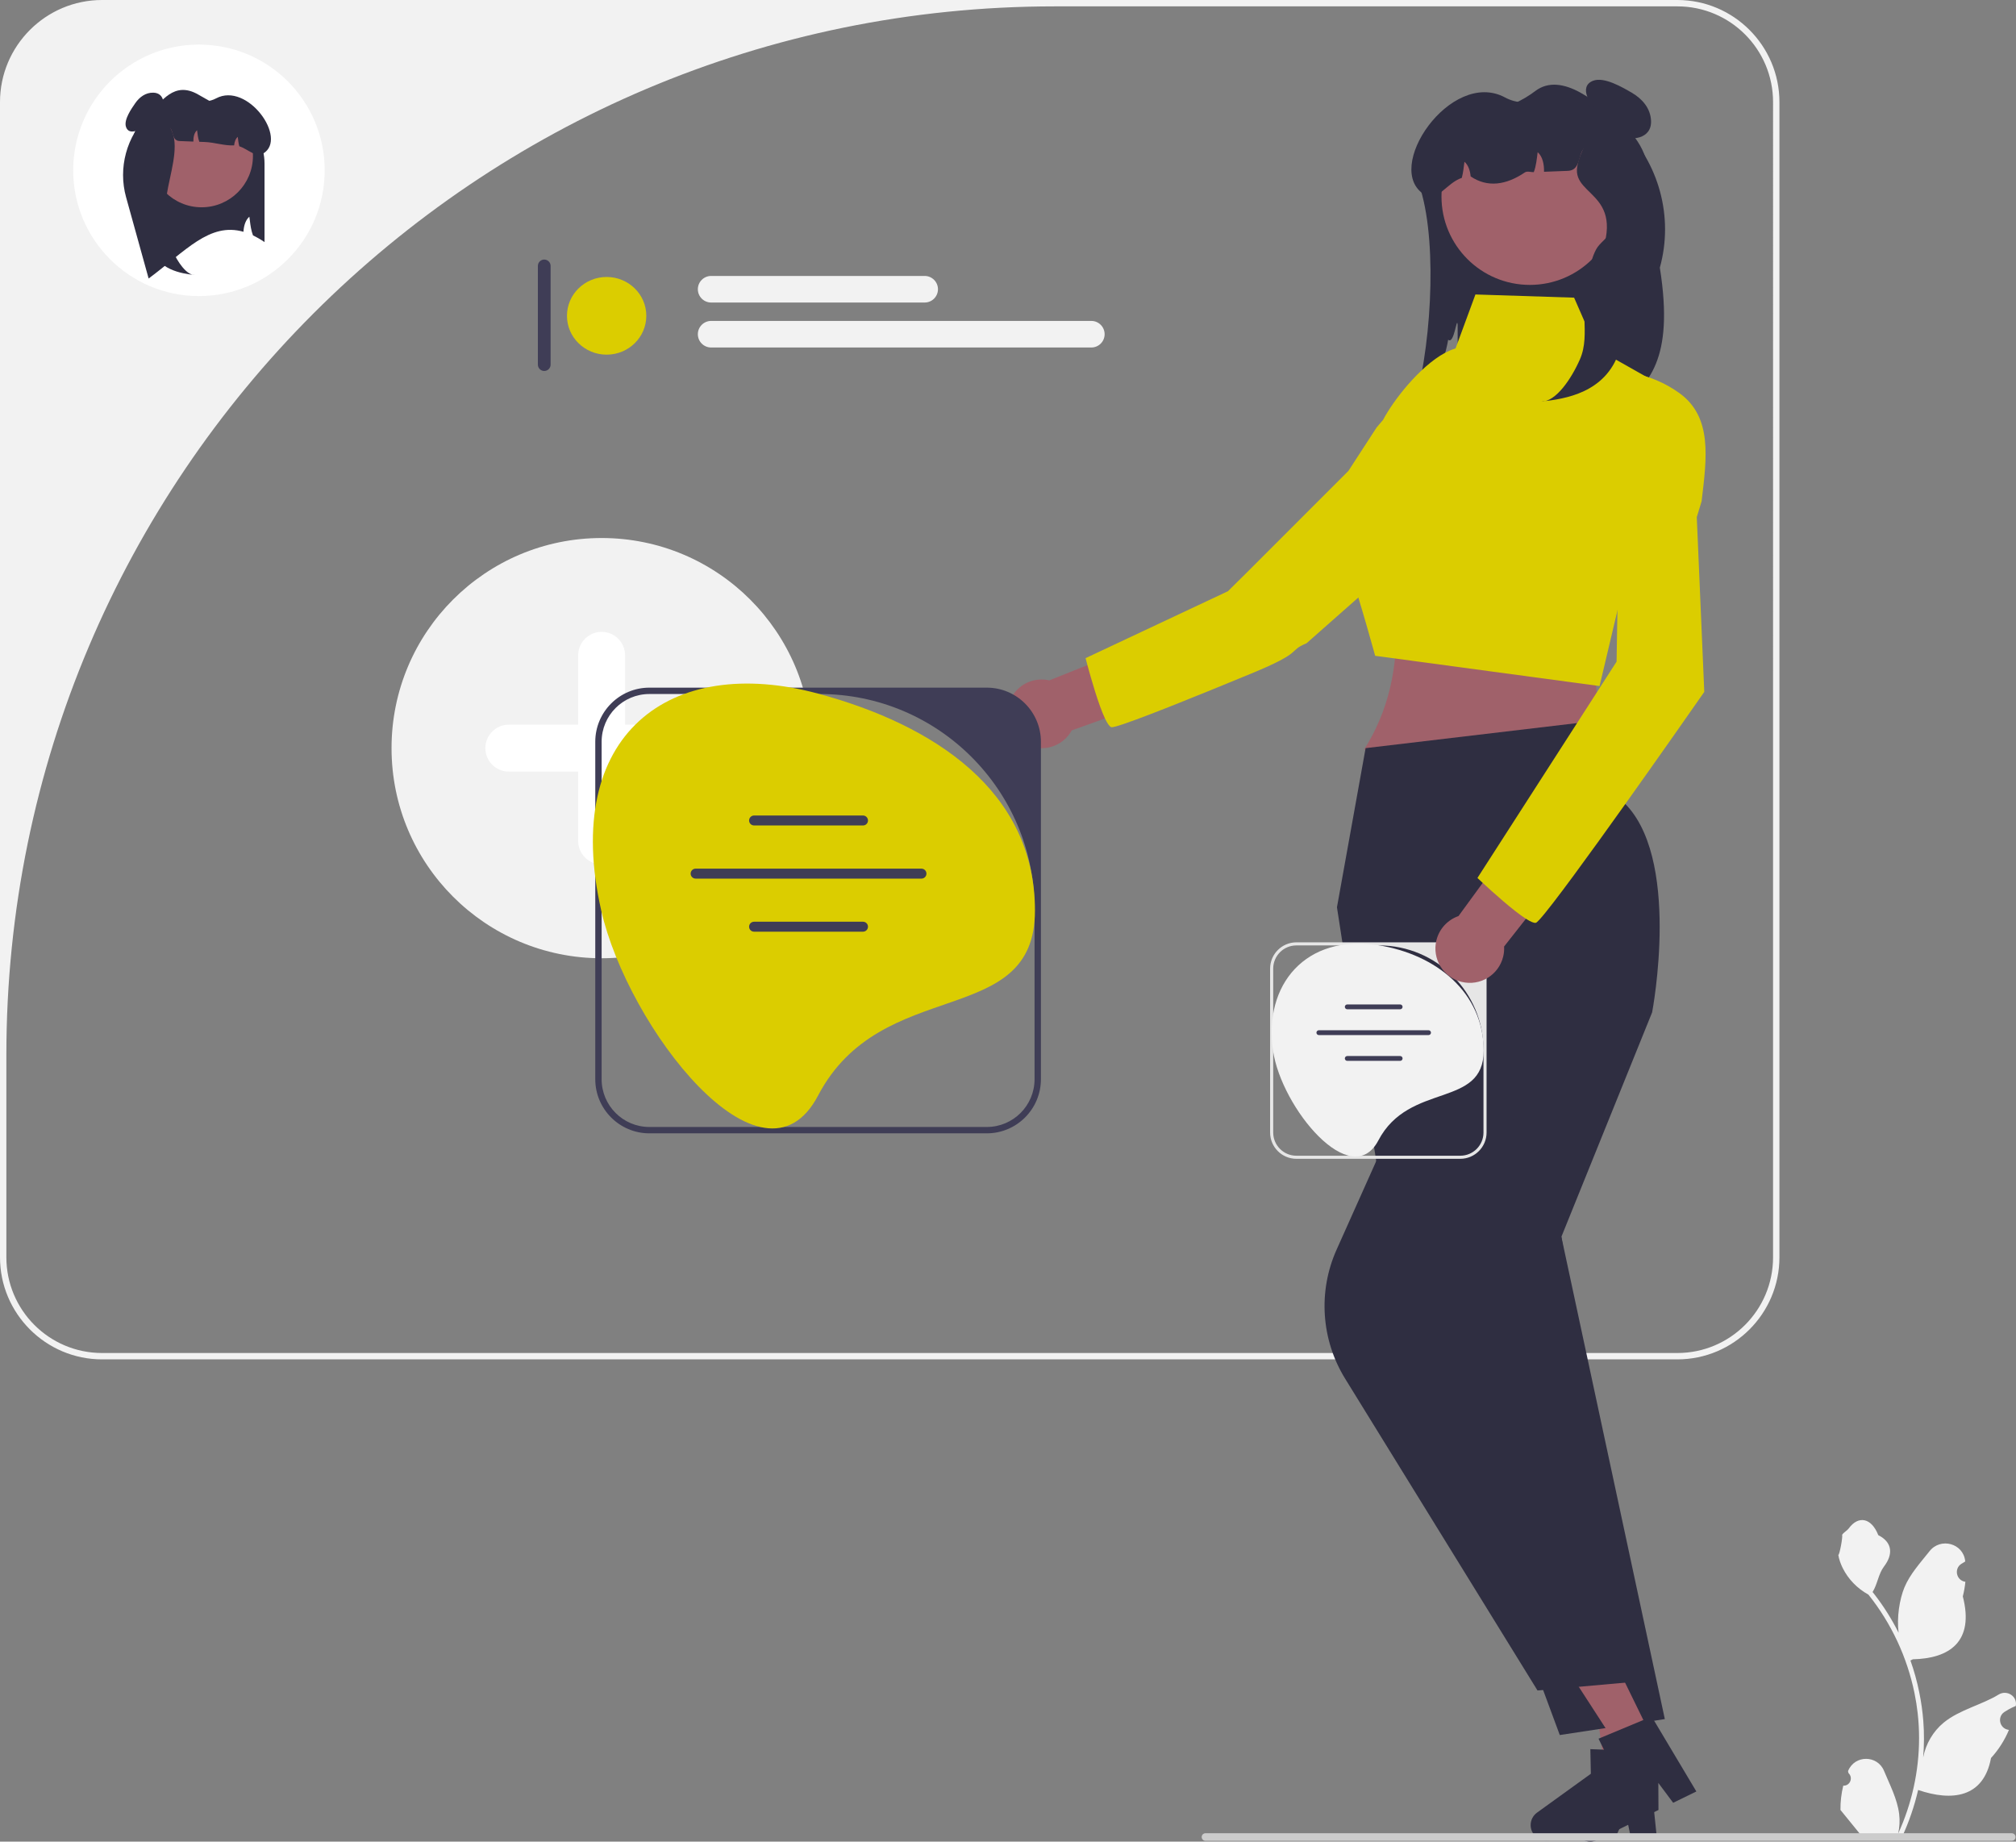 <svg id="a" xmlns="http://www.w3.org/2000/svg" width="633.318" height="578.478" viewBox="0 0 633.318 578.478" class="injected-svg ClassicGrid__ImageFile-sc-td9pmq-4 fNAcXv grid_media" xmlns:xlink="http://www.w3.org/1999/xlink"><rect x="0" y="0" width="633.318" height="578.478" fill="#808080" stroke="none"/><g><g><circle cx="189" cy="235" r="66" fill="#F2F2F2"></circle><path d="M218.155,227.631h-21.786v-21.786c0-4.07-3.299-7.369-7.369-7.369s-7.369,3.299-7.369,7.369v21.786h-21.786c-4.07,0-7.369,3.299-7.369,7.369s3.299,7.369,7.369,7.369h21.786v21.786c0,4.07,3.299,7.369,7.369,7.369s7.369-3.299,7.369-7.369v-21.786h21.786c4.07,0,7.369-3.299,7.369-7.369s-3.299-7.369-7.369-7.369Z" fill="#FFFFFF"></path></g><path d="M521.431,84.079c4.665,29.391-3.893,36.429-12.181,43.921-20.01-14.85-32.937-16.548-51.317-11.288-.01-.25-.003-14.462-.023-14.702-.27-2.97-1.057,6.352-2.977,4.702-.36,2.68-2.893,11.348-3.133,11.978v.01c-2,.95-4.07,2.14-6.23,3.6,5.014-22.043,5.701-55.103-1.637-68.588,0-19.989,22.441-13.012,38.354-25.109,8.372-6.364,20.097,3.881,26.953,10.737,.067,.067,.133,.133,.201,.2,11.737,11.627,16.406,28.618,11.99,44.539Z" fill="#2F2E41"></path><g><polygon points="514.947 555.203 504.142 555.426 498.119 512.931 514.065 512.601 514.947 555.203" fill="#A0616A"></polygon><path d="M480.849,573.387c.058,2.667,2.263,4.783,4.93,4.732l21.481-.447,3.538-7.73,1.604,7.619,8.105-.163-2.842-27.26-2.825-.105-11.522-.458-3.717-.14,.16,7.732-16.911,12.204c-1.286,.929-2.034,2.43-2.001,4.016Z" fill="#2F2E41"></path></g><path d="M438.5,194.5c.764,15.154-2.323,28.91-10,41l75-1-4-36-61-4Z" fill="#A0616A"></path><path d="M526.937,427H32.063c-17.68,0-32.063-14.384-32.063-32.063V32.063C0,14.383,14.383,0,32.063,0h494.874c17.68,0,32.063,14.383,32.063,32.063V394.937c0,17.68-14.383,32.063-32.063,32.063ZM331.354,2C149.457,2,2,149.457,2,331.354v63.582c0,16.604,13.46,30.063,30.063,30.063h494.874c16.603,0,30.063-13.46,30.063-30.063V32.063c0-16.603-13.46-30.063-30.063-30.063h-195.583Z" fill="#F2F2F2"></path><path d="M505,226l-76,9-9,50,13,84,7,41,50,135,33-5.008-32.5-151.492,28.508-70.5s9.492-49.5-9.508-66.5l-4.5-25.5Z" fill="#2F2E41"></path><path d="M494.5,93.5l-31-1-7,19-14,10-5,27s-18,17-14,29,8.5,28.5,8.5,28.5l70.5,9.5,22-93-23-13-7-16Z" fill="#DBCD00"></path><g><path d="M329.632,213.713l29.951-11.967,9.223,16.156-32.117,11.525c-.502,.913-1.143,1.77-1.928,2.535-4.27,4.161-11.105,4.073-15.266-.198-4.161-4.27-4.073-11.105,.198-15.266,2.723-2.654,6.488-3.571,9.939-2.786Z" fill="#A0616A"></path><path d="M462.966,124.16c-2.02-4.95,5.846-9.521,1.627-13.321-5.761-5.182-15.221,1.851-22.335,10.034-3.292,3.796-6.093,7.835-7.77,11.012l-2.046,2.417-8.84,13.61-31.449,31.458-6.408,6.346-44.715,21.015,.09,.337c.107,.43,.283,1.068,.493,1.864,1.117,4.123,3.468,12.423,5.517,16.751,.716,1.499,1.383,2.514,1.954,2.725,.181,.065,.702-.017,1.512-.241,5.443-1.494,24.164-9.022,42.556-16.628,16.746-6.919,11.227-6.907,17.185-9.439l.108-.044,47.478-41.924,3.925-3.413c8.605-10.69,6.008-20.594,1.116-32.56Z" fill="#DBCD00"></path></g><g><polygon points="518.523 544.928 508.814 549.676 485.476 513.656 499.803 506.649 518.523 544.928" fill="#A0616A"></polygon><path d="M495.236,575.768c1.174,2.395,4.065,3.388,6.463,2.219l19.301-9.441-.042-8.501,4.66,6.238,7.285-3.557-14.045-23.535-2.607,1.093-10.646,4.431-3.431,1.436,3.397,6.947-10.209,18.185c-.776,1.383-.823,3.06-.126,4.485Z" fill="#2F2E41"></path></g><path d="M457.5,308.5l-37.613,84.029c-5.872,13.118-4.869,28.293,2.678,40.524l60.435,97.947,30.709-2.74-23.209-139.76" fill="#2F2E41"></path><circle cx="480.596" cy="61.73" r="27.762" fill="#A0616A"></circle><path d="M517.66,62.55c-1.03,5.68-1.29,13.06-4.53,17.99-2.3,3.51-6.43,2.75-10.19,2.75l-3.05,2.87c-.78-2.31,.43-5.78,1.53-7.83,1.09-2.02,3.29-3.21,4.31-5.29,.73-1.49,4.3-12.54-.85-10.4l-.06,.03c-1.85,.75-3.87-.62-3.9-2.62-.02-1.36-.07-2.82-.19-3.84-.37-3.11-.21-7.79-1.71-10.49-3.87,1.14-1.69,7.76-6.51,7.95-2.49,.1-4.98,.19-7.46,.29,.06-2.37-.47-4.85-2-6.15-.27,2.08-.46,4.31-1.22,6.27-.95,.03-2.051-.428-2.83,.1-5.875,3.983-11.778,4.794-17,1.23-.17-1.84-.76-3.58-1.95-4.6-.22,1.66-.38,3.42-.83,5.06-4.83,1.64-7.611,7.689-11.561,5.369-13.61-8,8.111-39.779,25.131-30.629,7.07,3.8,15.04-.1,22.9,1.54,5.84,1.22,11.83,4.52,15.97,8.81,5.8,6,7.45,13.63,6,21.59Z" fill="#2F2E41"></path><path d="M505.969,39.465c-3.488-2.681-9.503,6.854-10.49,12.887-1.67,10.206,18.181,7.887,4.466,34.453-4.61,8.929-.04,17.906-3.614,26.063-2.665,6.083-7.571,13.366-12.108,13.264,7.397-.829,20.114-2.661,24.445-15.691,2.359-7.097,1.133-15.288,1.575-23.065,.499-8.778,.078-19.789,1.396-28.144" fill="#2F2E41"></path><g><path d="M170.972,81.531c-1.103,0-2,.897-2,2v31c0,1.103,.897,2,2,2s2-.897,2-2v-31c0-1.103-.897-2-2-2Z" fill="#3F3D56"></path><g><ellipse cx="190.573" cy="99.202" rx="12.463" ry="12.201" fill="#DBCD00"></ellipse><path d="M290.485,95.028h-67.085c-2.301,0-4.174-1.872-4.174-4.174s1.872-4.174,4.174-4.174h67.085c2.301,0,4.174,1.872,4.174,4.174s-1.872,4.174-4.174,4.174Z" fill="#F2F2F2"></path><path d="M342.839,109.155h-119.438c-2.301,0-4.174-1.872-4.174-4.174s1.872-4.174,4.174-4.174h119.438c2.301,0,4.174,1.872,4.174,4.174s-1.872,4.174-4.174,4.174Z" fill="#F2F2F2"></path></g></g><g><circle cx="62.5" cy="53.5" r="39.5" fill="#FFFFFF"></circle><path d="M39.615,61.967l7.076,25.513c11.623-8.626,19.117-17.729,29.793-14.673,.006-.145,.017-.285,.029-.424,.157-1.725,.709-3.352,1.824-4.31,.209,1.557,.354,3.206,.778,4.74,.105,.383,.227,.761,.366,1.127v.006c1.162,.552,2.364,1.243,3.619,2.091v-24.629c0-11.611-10.727-15.799-20.748-21.665-7.694-4.504-11.674,2.254-15.656,6.237-.039,.039-.078,.077-.117,.116-6.818,6.754-9.53,16.624-6.965,25.872Z" fill="#2F2E41"></path><circle cx="63.335" cy="48.986" r="16.126" fill="#A0616A"></circle><path d="M41.806,49.462c.598,3.299,.749,7.586,2.631,10.45,1.336,2.039,3.735,1.597,5.919,1.597l1.772,1.667c.453-1.342-.25-3.357-.889-4.548-.633-1.173-1.911-1.865-2.504-3.073-.424-.866-2.498-7.284,.494-6.041l.035,.017c1.075,.436,2.248-.36,2.265-1.522,.012-.79,.041-1.638,.11-2.231,.215-1.807,.122-4.525,.993-6.093,2.248,.662,.982,4.508,3.782,4.618,1.446,.058,2.893,.11,4.333,.168-.035-1.377,.273-2.817,1.162-3.572,.157,1.208,.267,2.504,.709,3.642,.552,.017,1.098,.035,1.644,.058,3.23,.122,6.099,1.207,9.294,1.067,.099-1.069,.441-2.08,1.133-2.672,.128,.964,.221,1.987,.482,2.939,2.806,.953,5.193,3.652,7.487,2.304,7.906-4.647-4.902-22.645-14.789-17.33-4.107,2.207-8.736-.058-13.302,.895-3.392,.709-6.872,2.626-9.277,5.118-3.369,3.485-4.328,7.917-3.485,12.541Z" fill="#2F2E41"></path><path d="M48.597,36.052c2.026-1.557,5.52,3.981,6.094,7.486,.97,5.928-2.142,13.959-2.594,20.013-.435,5.821,.024,10.401,2.099,15.139,1.548,3.533,4.398,7.764,7.033,7.705-4.297-.482-11.684-1.546-14.2-9.115-1.37-4.123-.658-8.881-.915-13.398-.29-5.099-.045-11.495-.811-16.349" fill="#2F2E41"></path></g><path d="M579.059,560.897c2.066,.129,3.208-2.437,1.645-3.933l-.155-.618c.02-.05,.041-.099,.062-.148,2.089-4.982,9.17-4.947,11.241,.042,1.839,4.428,4.179,8.864,4.756,13.546,.258,2.067,.142,4.172-.316,6.2,4.308-9.411,6.575-19.687,6.575-30.021,0-2.597-.142-5.193-.433-7.783-.239-2.119-.568-4.224-.995-6.31-2.306-11.277-7.299-22.018-14.5-30.99-3.462-1.892-6.349-4.851-8.093-8.397-.626-1.279-1.117-2.655-1.35-4.056,.394,.052,1.486-5.949,1.188-6.317,.549-.833,1.532-1.247,2.131-2.06,2.982-4.043,7.091-3.337,9.236,2.157,4.582,2.313,4.627,6.148,1.815,9.837-1.789,2.347-2.035,5.522-3.604,8.035,.162,.207,.329,.407,.491,.614,2.961,3.798,5.522,7.88,7.681,12.169-.61-4.766,.291-10.508,1.826-14.21,1.748-4.217,5.025-7.769,7.91-11.415,3.466-4.379,10.573-2.468,11.184,3.083,.006,.054,.012,.107,.017,.161-.429,.242-.848,.499-1.259,.77-2.339,1.547-1.531,5.174,1.241,5.602l.063,.01c-.155,1.544-.42,3.074-.807,4.579,3.702,14.316-4.29,19.53-15.701,19.764-.252,.129-.497,.258-.749,.381,1.156,3.255,2.08,6.594,2.764,9.979,.614,2.99,1.04,6.013,1.279,9.049,.297,3.83,.271,7.68-.052,11.503l.019-.136c.82-4.211,3.107-8.145,6.427-10.87,4.946-4.063,11.933-5.559,17.268-8.824,2.568-1.572,5.859,.459,5.411,3.437l-.022,.143c-.794,.323-1.569,.698-2.319,1.117-.429,.242-.848,.499-1.259,.77-2.339,1.547-1.531,5.174,1.241,5.602l.063,.01c.045,.006,.084,.013,.129,.019-1.363,3.236-3.262,6.239-5.639,8.829-2.315,12.497-12.256,13.683-22.89,10.044h-.006c-1.163,5.064-2.861,10.011-5.044,14.726h-18.02c-.065-.2-.123-.407-.181-.607,1.666,.103,3.346,.006,4.986-.297-1.337-1.641-2.674-3.294-4.011-4.935-.032-.032-.058-.065-.084-.097-.678-.84-1.363-1.673-2.041-2.512l-0-.001c-.042-2.578,.267-5.147,.879-7.64l.001-0Z" fill="#F2F2F2"></path><path d="M377.507,577.039c0,.66,.53,1.19,1.19,1.19h253.29c.66,0,1.19-.53,1.19-1.19,0-.66-.53-1.19-1.19-1.19h-253.29c-.66,0-1.19,.53-1.19,1.19Z" fill="#CCCCCC"></path><g><path d="M327,233v106c0,9.374-7.626,17-17,17h-106c-9.374,0-17-7.626-17-17v-106c0-9.374,7.626-17,17-17h106c9.374,0,17,7.626,17,17Zm-17,121c8.284,0,15-6.716,15-15v-53.441c0-37.312-30.247-67.559-67.559-67.559h-53.441c-8.284,0-15,6.716-15,15v106c0,8.284,6.716,15,15,15h106Z" fill="#3F3D56"></path><path d="M325.127,286c0-37.625-31.801-58.323-68.127-68.127-46.573-12.569-80.682,12.865-68.127,68.127,8.336,36.69,50.648,91.446,68.127,58.127,20-38.127,68.127-20.501,68.127-58.127Z" fill="#DBCD00"></path><g><path d="M271.11,259.292h-34.221c-.863,0-1.565-.702-1.565-1.565s.702-1.564,1.565-1.564h34.221c.863,0,1.564,.702,1.564,1.564s-.702,1.565-1.564,1.565Z" fill="#3F3D56"></path><path d="M271.11,292.656h-34.221c-.863,0-1.565-.702-1.565-1.565s.702-1.564,1.565-1.564h34.221c.863,0,1.564,.702,1.564,1.564s-.702,1.565-1.564,1.565Z" fill="#3F3D56"></path><path d="M289.474,275.985h-70.947c-.863,0-1.565-.702-1.565-1.565s.702-1.564,1.565-1.564h70.947c.863,0,1.564,.702,1.564,1.564,0,.863-.702,1.565-1.564,1.565Z" fill="#3F3D56"></path></g></g><g><path d="M467,304.257v51.486c0,4.553-3.704,8.257-8.257,8.257h-51.486c-4.553,0-8.257-3.704-8.257-8.257v-51.486c0-4.553,3.704-8.257,8.257-8.257h51.486c4.553,0,8.257,3.704,8.257,8.257Zm-8.257,58.771c4.024,0,7.286-3.262,7.286-7.286v-25.957c0-18.123-14.692-32.814-32.814-32.814h-25.957c-4.024,0-7.286,3.262-7.286,7.286v51.486c0,4.024,3.262,7.286,7.286,7.286h51.486Z" fill="#E6E6E6"></path><path d="M466.09,330c0-18.275-15.035-30.26-33.09-33.09-22.853-3.582-36.114,12.449-33.09,33.09,2.649,18.082,24.601,44.417,33.09,28.233,9.714-18.519,33.09-9.958,33.09-28.233Z" fill="#F2F2F2"></path><g><path d="M439.854,317.028h-16.621c-.419,0-.76-.341-.76-.76s.341-.76,.76-.76h16.621c.419,0,.76,.341,.76,.76s-.341,.76-.76,.76Z" fill="#3F3D56"></path><path d="M439.854,333.233h-16.621c-.419,0-.76-.341-.76-.76s.341-.76,.76-.76h16.621c.419,0,.76,.341,.76,.76,0,.419-.341,.76-.76,.76Z" fill="#3F3D56"></path><path d="M448.773,325.136h-34.46c-.419,0-.76-.341-.76-.76,0-.419,.341-.76,.76-.76h34.46c.419,0,.76,.341,.76,.76s-.341,.76-.76,.76Z" fill="#3F3D56"></path></g></g><g><path d="M458.18,287.75l19.024-26.046,16.395,8.791-21.093,26.822c.06,1.04-.029,2.107-.288,3.172-1.409,5.794-7.247,9.348-13.041,7.94-5.794-1.409-9.348-7.247-7.94-13.041,.898-3.695,3.601-6.471,6.942-7.639Z" fill="#A0616A"></path><path d="M527.524,123.445c-4.34-3.122-9.424-5.33-15.016-6.31-7.633-1.332-.914,9.652-2.597,20.364-.774,4.965-1.002,9.874-.736,13.458l-.449,3.135-.263,16.227-.621,37.515-16.983,26.395-26.728,41.553,.256,.237c.319,.307,.807,.755,1.408,1.317,3.136,2.9,9.536,8.684,13.571,11.264,1.402,.89,2.507,1.396,3.103,1.271,.188-.041,.586-.387,1.153-1.007,3.818-4.156,15.684-20.477,27.229-36.69,10.515-14.756,20.769-29.429,24.473-34.739l.068-.095-2.355-54.896,1.514-4.976c1.614-13.628,3.475-26.482-7.024-34.023Z" fill="#DBCD00"></path></g></g><path d="M502.226,35.058c-2.685-1.852-6.48-7.89-1.758-9.694,3.477-1.328,9.209,2.052,12.153,3.764,3.286,1.912,5.839,4.837,6.046,8.731,.311,5.869-6.36,6.619-10.393,4.569" fill="#2F2E41"></path><path d="M45.642,39.156c-1.278,1.573-5.203,3.629-6.09,.616-.653-2.218,1.72-5.604,2.924-7.344,1.344-1.942,3.281-3.381,5.703-3.319,3.65,.093,3.789,4.262,2.323,6.66" fill="#2F2E41"></path></svg>